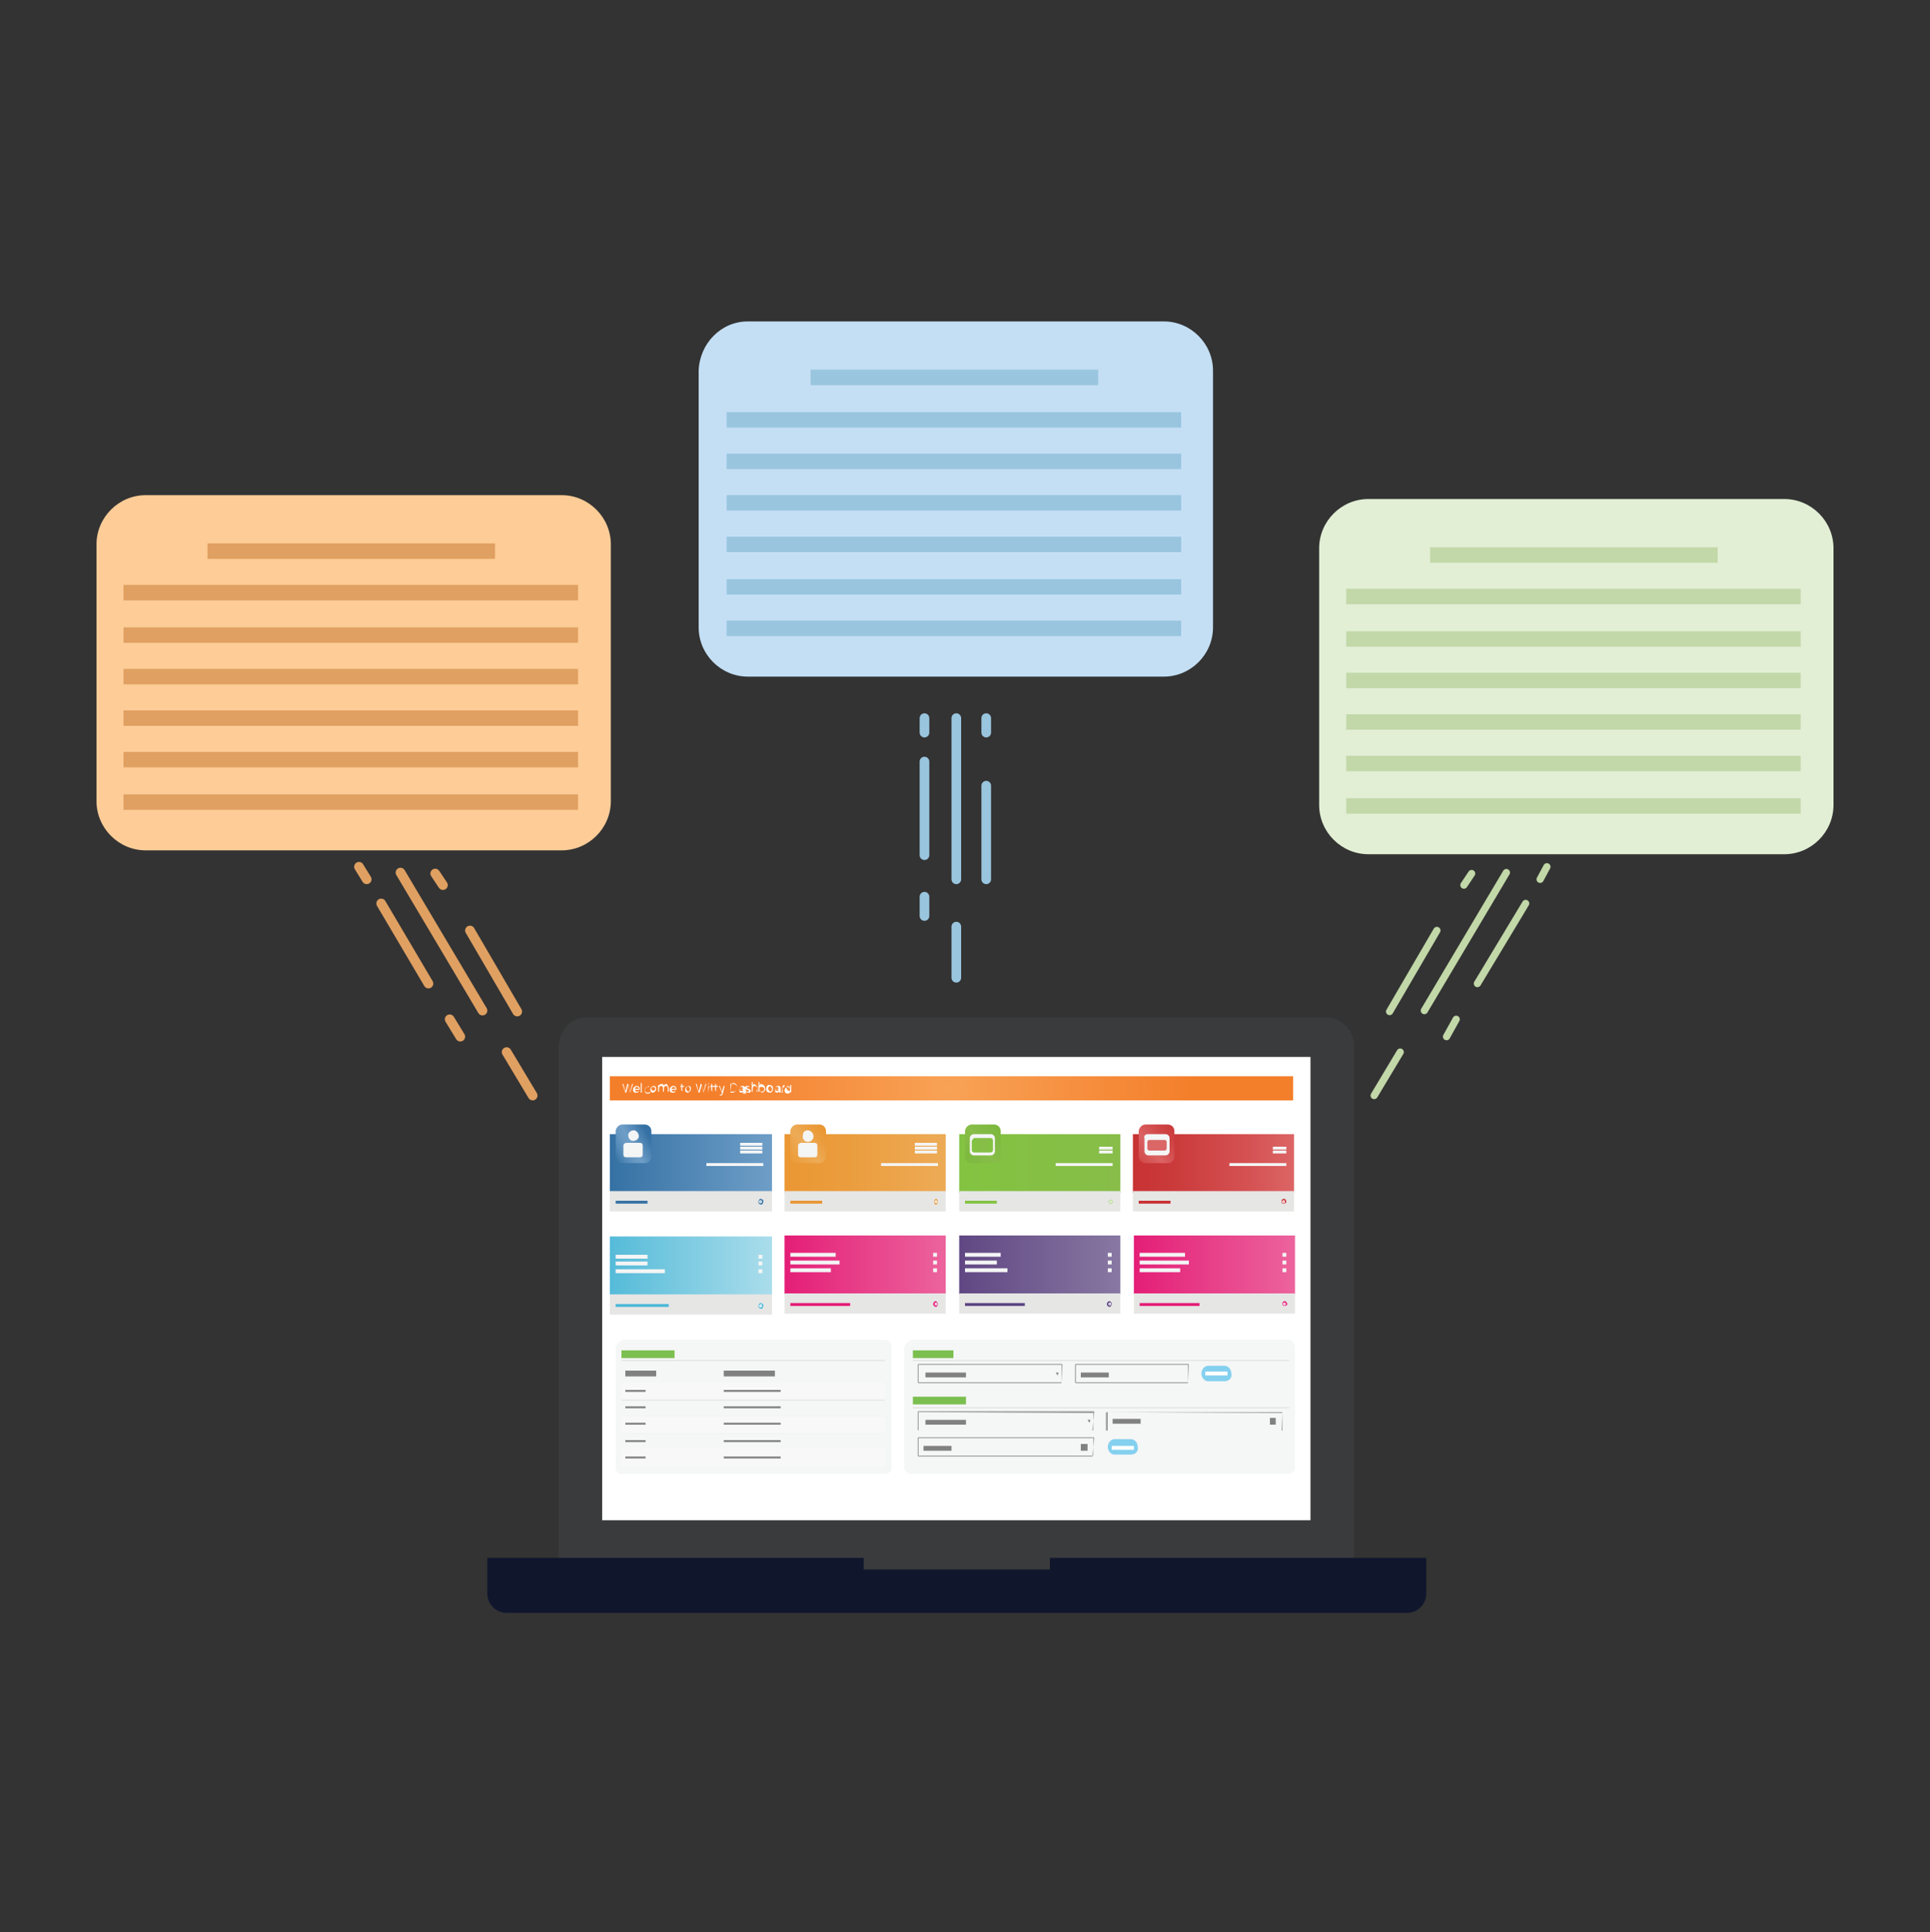 <?xml version="1.0" encoding="utf-8"?>
<!-- Generator: Adobe Illustrator 26.0.1, SVG Export Plug-In . SVG Version: 6.00 Build 0)  -->
<svg version="1.1" id="Layer_1" xmlns="http://www.w3.org/2000/svg" xmlns:xlink="http://www.w3.org/1999/xlink" x="0px" y="0px"
	 viewBox="0 0 200 200.2" style="enable-background:new 0 0 200 200.2;" xml:space="preserve">
<rect x="0" y="0" width="200" height="200.2" fill="#333333" stroke="none"/>
<style type="text/css">
	.st0{fill:none;}
	.st1{fill:#3A3B3D;}
	.st2{fill:#FFFFFF;}
	.st3{fill:#10162C;}
	.st4{fill:url(#SVGID_1_);}
	.st5{fill:url(#SVGID_00000106832432327425770330000011665003029855864993_);}
	.st6{fill:#E6E6E5;}
	.st7{fill:url(#SVGID_00000008140148886930208750000007949217964264359611_);}
	.st8{fill:#F4F5F5;}
	.st9{fill:#3672A4;}
	.st10{fill:none;stroke:#FFFFFF;stroke-width:0.1;stroke-miterlimit:10;}
	.st11{fill:url(#SVGID_00000140709446174071222600000005412967626530046355_);}
	.st12{fill:#4BB8D7;}
	.st13{fill:url(#SVGID_00000181767789195490989940000016367468150149247373_);}
	.st14{fill:#5B4380;}
	.st15{fill:url(#SVGID_00000178192852416400780280000005354820427955592637_);}
	.st16{fill:#E31B74;}
	.st17{fill:url(#SVGID_00000150064774264900469310000005287756253254770313_);}
	.st18{fill:url(#SVGID_00000150804573119867083570000004412989217493347760_);}
	.st19{fill:url(#SVGID_00000076599880441380563960000006289783655572567950_);}
	.st20{fill:#EA9633;}
	.st21{fill:url(#SVGID_00000043455280902990271820000006222375236900195254_);}
	.st22{fill:url(#SVGID_00000108275001270868550510000004836243548983266690_);}
	.st23{fill:url(#SVGID_00000008853840923631411910000002438499607904322491_);}
	.st24{fill:#83C341;}
	.st25{fill:url(#SVGID_00000167392148531212631050000002436793762976304782_);}
	.st26{fill:url(#SVGID_00000158745341032505265500000017941820463376361882_);}
	.st27{fill:#DB6666;}
	.st28{fill:#C83133;}
	.st29{opacity:0.93;}
	.st30{fill:#72BA44;}
	.st31{fill:#DCDCDC;}
	.st32{fill:#F7F8F9;}
	.st33{fill:#787878;}
	.st34{fill:#979797;}
	.st35{fill:#7BCDEE;}
	.st36{fill:#C4DFF4;}
	.st37{fill:#99C5DF;}
	.st38{fill:none;stroke:#99C5DF;stroke-linecap:round;stroke-miterlimit:10;}
	.st39{fill:#FDCC97;}
	.st40{fill:#E0A061;}
	.st41{fill:none;stroke:#E0A061;stroke-linecap:round;stroke-miterlimit:10;}
	.st42{fill:#E2EFD5;}
	.st43{fill:#C2D8A8;}
	.st44{fill:none;stroke:#C2D8A8;stroke-width:0.75;stroke-linecap:round;stroke-miterlimit:10;}
</style>
<rect y="0.2" class="st0" width="200" height="200"/>
<rect x="10" y="10.2" transform="matrix(-1.836970e-16 1 -1 -1.836970e-16 200.159 0.159)" class="st0" width="180" height="180"/>
<g id="Layer_2_00000021806441516134051150000000749988011821186998_">
	<g id="Layer_1-2_00000086694163114402666170000000134649308276661948_">
		<path class="st1" d="M60.8,105.4h76.6c1.6,0,2.9,1.3,2.9,2.9v55.8c0,1.6-1.3,2.9-2.9,2.9H60.8c-1.6,0-2.9-1.3-2.9-2.9v-55.8
			C58,106.7,59.2,105.4,60.8,105.4z"/>
		<rect x="62.4" y="109.5" class="st2" width="73.4" height="48"/>
		<path class="st3" d="M145.8,161.4h-37v1.2H89.5v-1.2h-39v3.7c0,1.1,0.9,2,2,2h93.3c1.1,0,2-0.9,2-2v-3.7H145.8z"/>
		
			<radialGradient id="SVGID_1_" cx="85.581" cy="111.07" r="25.247" gradientTransform="matrix(0.99 0 0 -1.07 13.69 231.612)" gradientUnits="userSpaceOnUse">
			<stop  offset="0" style="stop-color:#F8A256"/>
			<stop  offset="1" style="stop-color:#F47F2B"/>
		</radialGradient>
		<rect x="63.2" y="111.5" class="st4" width="70.8" height="2.5"/>
		<path class="st2" d="M65.3,113.2l-0.2-0.8l-0.2,0.8h-0.1l-0.3-0.9h0.1l0.2,0.8l0.2-0.8h0.1l0.2,0.8l0.2-0.8h0.1l-0.3,0.9H65.3z"/>
		<path class="st2" d="M66.3,112.9h-0.5c0,0.1,0.1,0.2,0.2,0.2c0.1,0,0.1,0,0.2-0.1v0.1c-0.1,0.1-0.2,0.1-0.3,0.1
			c-0.2,0-0.3-0.1-0.3-0.3c0,0,0,0,0,0c0-0.2,0.1-0.3,0.3-0.4c0,0,0,0,0,0C66.2,112.5,66.3,112.6,66.3,112.9z M66.2,112.8
			c0-0.1-0.1-0.2-0.2-0.2c0,0,0,0,0,0c-0.1,0-0.2,0.1-0.2,0.2c0,0,0,0,0,0H66.2z"/>
		<path class="st2" d="M66.4,113.2v-1h0.1v1H66.4z"/>
		<path class="st2" d="M67.3,112.6L67.3,112.6c-0.1,0-0.1,0-0.2,0c-0.1,0-0.3,0.1-0.3,0.3c0,0.1,0.1,0.3,0.3,0.3
			c0.1,0,0.2,0,0.2-0.1l0.1,0.1c-0.1,0.1-0.2,0.1-0.3,0.1c-0.2,0-0.3-0.2-0.3-0.3c0,0,0,0,0,0c0-0.2,0.1-0.3,0.3-0.4c0,0,0,0,0,0
			C67.2,112.5,67.2,112.5,67.3,112.6z"/>
		<path class="st2" d="M68,112.8c0,0.2-0.1,0.3-0.3,0.4c0,0,0,0,0,0c-0.2,0-0.3-0.1-0.3-0.3c0,0,0,0,0,0c0-0.2,0.1-0.3,0.3-0.4
			c0,0,0,0,0,0C67.9,112.5,68,112.6,68,112.8C68,112.8,68,112.8,68,112.8z M67.5,112.8c0,0.1,0.1,0.2,0.2,0.2c0.1,0,0.2-0.1,0.2-0.2
			c0,0,0,0,0,0c0-0.1-0.1-0.2-0.2-0.2S67.5,112.7,67.5,112.8C67.5,112.8,67.5,112.8,67.5,112.8z"/>
		<path class="st2" d="M69.3,112.7v0.4h-0.1v-0.4c0-0.1-0.1-0.2-0.2-0.2c-0.1,0-0.2,0.1-0.2,0.3v0.3h-0.1v-0.4
			c0-0.1-0.1-0.2-0.2-0.2c-0.1,0-0.2,0.1-0.2,0.3c0,0,0,0,0,0v0.3h-0.1v-0.7h0.1v0.1c0-0.1,0.1-0.2,0.3-0.2c0.1,0,0.2,0.1,0.2,0.2
			c0-0.1,0.1-0.2,0.3-0.2C69.2,112.5,69.3,112.6,69.3,112.7z"/>
		<path class="st2" d="M70.1,112.9h-0.5c0,0.1,0.1,0.2,0.2,0.2c0,0,0,0,0,0c0.1,0,0.1,0,0.2-0.1v0.1c-0.1,0.1-0.2,0.1-0.3,0.1
			c-0.2,0-0.3-0.1-0.3-0.3c0,0,0,0,0,0c0-0.2,0.1-0.3,0.3-0.4c0,0,0,0,0,0C70,112.5,70.1,112.6,70.1,112.9z M70,112.8
			c0-0.1-0.1-0.2-0.2-0.2c0,0,0,0,0,0c-0.1,0-0.2,0.1-0.2,0.2l0,0H70z"/>
		<path class="st2" d="M70.9,113.1c0,0-0.1,0-0.1,0c-0.1,0-0.2-0.1-0.2-0.2v-0.3h-0.1v-0.1h0.1v-0.2h0.1v0.2h0.2v0.1h-0.2v0.4
			c0,0.1,0,0.1,0.1,0.1C70.8,113.1,70.8,113.1,70.9,113.1L70.9,113.1z"/>
		<path class="st2" d="M71.6,112.8c0,0.2-0.1,0.3-0.3,0.4c0,0,0,0,0,0c-0.2,0-0.3-0.1-0.3-0.3c0,0,0,0,0,0c0-0.2,0.1-0.3,0.3-0.4
			c0,0,0,0,0,0C71.5,112.5,71.6,112.6,71.6,112.8C71.6,112.8,71.6,112.8,71.6,112.8z M71.1,112.8c0,0.1,0.1,0.2,0.2,0.3c0,0,0,0,0,0
			c0.1,0,0.2-0.1,0.2-0.3c0,0,0,0,0,0c0-0.1-0.1-0.2-0.2-0.3c0,0,0,0,0,0C71.2,112.6,71.1,112.7,71.1,112.8
			C71.1,112.8,71.1,112.8,71.1,112.8z"/>
		<path class="st2" d="M72.9,113.2l-0.2-0.8l-0.2,0.8h-0.1l-0.3-0.9h0.1l0.2,0.8l0.2-0.8h0.1l0.2,0.8l0.2-0.8h0.1L72.9,113.2
			L72.9,113.2z"/>
		<path class="st2" d="M73.5,112.3C73.5,112.3,73.5,112.4,73.5,112.3c-0.1,0.1-0.1,0-0.1,0C73.3,112.2,73.4,112.2,73.5,112.3
			C73.5,112.2,73.5,112.2,73.5,112.3z M73.4,113.2v-0.7h0.1L73.4,113.2L73.4,113.2z"/>
		<path class="st2" d="M74,113.1c0,0-0.1,0-0.1,0c-0.1,0-0.2-0.1-0.2-0.2v-0.3h-0.1v-0.1h0.1v-0.2h0.1v0.2H74v0.1h-0.2v0.4
			c0,0.1,0,0.1,0.1,0.1C73.9,113.1,74,113.1,74,113.1L74,113.1z"/>
		<path class="st2" d="M74.5,113.1c-0.1,0-0.1,0-0.2,0c-0.1,0-0.2-0.1-0.2-0.2v-0.3h-0.1v-0.1h0.1v-0.2h0.1v0.2h0.2v0.1h-0.2v0.4
			c0,0.1,0,0.1,0.1,0.1L74.5,113.1L74.5,113.1z"/>
		<path class="st2" d="M74.9,113.3c0,0.1-0.1,0.2-0.2,0.2c0,0-0.1,0-0.1,0v-0.1c0,0,0.1,0,0.1,0c0,0,0.1,0,0.1-0.1v-0.1l-0.3-0.7
			h0.1l0.2,0.6l0.2-0.6h0.1L74.9,113.3z"/>
		<path class="st2" d="M76,112.2c0.2,0,0.4,0.2,0.4,0.5c0,0,0,0,0,0c0,0.2-0.2,0.4-0.4,0.5c0,0,0,0,0,0h-0.3v-0.9L76,112.2z
			 M75.7,113.1H76c0.2,0,0.4-0.2,0.4-0.4c0-0.2-0.2-0.4-0.4-0.4h-0.2L75.7,113.1z"/>
		<path class="st2" d="M77,113.1c-0.1,0.1-0.1,0.1-0.2,0.1c-0.1,0-0.2-0.1-0.2-0.2c0,0,0,0,0,0c0-0.1,0.1-0.2,0.2-0.2H77l0,0
			c0-0.1-0.1-0.2-0.1-0.2c0,0,0,0,0,0c-0.1,0-0.2,0-0.2,0.1v-0.1c0.1-0.1,0.2-0.1,0.3-0.1c0.1,0,0.2,0.1,0.3,0.2c0,0,0,0,0,0.1v0.5
			H77L77,113.1z M77,112.9L77,112.9l-0.2-0.1c-0.1,0-0.2,0-0.2,0.1c0,0.1,0,0.1,0.2,0.1C76.9,113.1,77,113,77,112.9z"/>
		<path class="st2" d="M77.7,112.6L77.7,112.6c0,0-0.1,0-0.2,0c-0.1,0-0.1,0-0.1,0.1s0.4,0.1,0.4,0.3s-0.1,0.2-0.2,0.2
			c-0.1,0-0.2,0-0.3-0.1v-0.1c0.1,0.1,0.1,0.1,0.2,0.1c0.1,0,0.1,0,0.1-0.1s-0.4-0.1-0.4-0.3c0-0.1,0.1-0.2,0.2-0.2c0,0,0,0,0,0
			C77.5,112.5,77.6,112.5,77.7,112.6z"/>
		<path class="st2" d="M78.5,112.7v0.4h-0.1L78.5,112.7c-0.1-0.1-0.2-0.2-0.3-0.2s-0.2,0.1-0.2,0.3v0.3h-0.1v-1H78v0.4
			c0-0.1,0.1-0.2,0.2-0.2C78.4,112.5,78.5,112.6,78.5,112.7z"/>
		<path class="st2" d="M79.3,112.8c0,0.2-0.1,0.3-0.3,0.4c0,0,0,0,0,0c-0.1,0-0.2-0.1-0.3-0.2v0.1h-0.1v-1h0.1v0.4
			c0-0.1,0.1-0.2,0.2-0.2C79.2,112.4,79.3,112.6,79.3,112.8C79.3,112.8,79.3,112.8,79.3,112.8z M79.2,112.8c0-0.1-0.1-0.2-0.3-0.2
			s-0.2,0.1-0.2,0.3c0,0.1,0.1,0.2,0.2,0.2C79.1,113.1,79.2,113,79.2,112.8C79.2,112.8,79.2,112.8,79.2,112.8z"/>
		<path class="st2" d="M80.1,112.8c0,0.2-0.1,0.4-0.3,0.4s-0.4-0.1-0.4-0.3c0,0,0-0.1,0-0.1c0-0.2,0.1-0.4,0.3-0.4s0.4,0.1,0.4,0.3
			C80.1,112.8,80.1,112.8,80.1,112.8z M79.6,112.8c0,0.1,0.1,0.2,0.2,0.3c0,0,0,0,0,0c0.1,0,0.2-0.1,0.2-0.3c0,0,0,0,0,0
			c0-0.1-0.1-0.2-0.2-0.3c0,0,0,0,0,0C79.7,112.6,79.6,112.6,79.6,112.8C79.5,112.8,79.5,112.8,79.6,112.8L79.6,112.8z"/>
		<path class="st2" d="M80.7,113.1c-0.1,0.1-0.1,0.1-0.2,0.1c-0.1,0-0.2-0.1-0.2-0.2c0,0,0,0,0,0c0-0.1,0.1-0.2,0.2-0.2h0.2l0,0
			c0-0.1-0.1-0.2-0.1-0.2c0,0,0,0,0,0c-0.1,0-0.2,0-0.2,0.1v-0.1c0.1-0.1,0.2-0.1,0.3-0.1c0.1,0,0.2,0.1,0.2,0.2c0,0,0,0,0,0v0.5
			h-0.1L80.7,113.1z M80.7,112.9L80.7,112.9l-0.2-0.1c-0.1,0-0.2,0-0.2,0.1c0,0.1,0.1,0.1,0.2,0.1C80.6,113.1,80.6,113,80.7,112.9z"
			/>
		<path class="st2" d="M81.1,112.6c0-0.1,0.1-0.2,0.2-0.2v0.2c-0.1,0-0.2,0.1-0.2,0.2c0,0,0,0,0,0v0.4H81L81.1,112.6L81.1,112.6
			L81.1,112.6z"/>
		<path class="st2" d="M82,113.2L82,113.2l-0.1-0.1c0,0.1-0.1,0.2-0.3,0.2c-0.2,0-0.3-0.2-0.3-0.3c0,0,0,0,0,0
			c0-0.2,0.1-0.3,0.3-0.4c0,0,0,0,0,0c0.1,0,0.2,0.1,0.3,0.2v-0.4H82V113.2z M81.9,112.8c0-0.1-0.1-0.2-0.2-0.3c0,0,0,0,0,0
			c-0.1,0-0.2,0.1-0.2,0.2c0,0,0,0,0,0c0,0.1,0.1,0.2,0.2,0.3c0,0,0,0,0,0C81.8,113.1,81.9,113,81.9,112.8
			C81.9,112.8,81.9,112.8,81.9,112.8z"/>
		
			<linearGradient id="SVGID_00000167395443565606377350000013749398575741780121_" gradientUnits="userSpaceOnUse" x1="63.177" y1="11.363" x2="79.937" y2="11.363" gradientTransform="matrix(1 0 0 -1 0 131.89)">
			<stop  offset="0" style="stop-color:#3571A4"/>
			<stop  offset="1" style="stop-color:#6E9EC7"/>
		</linearGradient>
		
			<rect x="63.2" y="117.5" style="fill:url(#SVGID_00000167395443565606377350000013749398575741780121_);" width="16.8" height="6.1"/>
		<rect x="63.2" y="123.4" class="st6" width="16.8" height="2.1"/>
		
			<linearGradient id="SVGID_00000150064326930724877590000001782770301322154164_" gradientUnits="userSpaceOnUse" x1="67.192" y1="14.253" x2="63.584" y2="12.179" gradientTransform="matrix(1 0 0 -1 0 131.89)">
			<stop  offset="0" style="stop-color:#3571A4"/>
			<stop  offset="0.23" style="stop-color:#5389B7"/>
			<stop  offset="0.46" style="stop-color:#6E9EC7"/>
			<stop  offset="0.6" style="stop-color:#6899C3"/>
			<stop  offset="0.78" style="stop-color:#568CB9"/>
			<stop  offset="0.99" style="stop-color:#3A76A8"/>
			<stop  offset="1" style="stop-color:#3975A7"/>
		</linearGradient>
		<path style="fill:url(#SVGID_00000150064326930724877590000001782770301322154164_);" d="M64.5,116.5h2.3c0.4,0,0.7,0.3,0.7,0.7
			v2.6c0,0.4-0.3,0.7-0.7,0.7h-2.3c-0.4,0-0.7-0.3-0.7-0.7v-2.6C63.8,116.9,64.1,116.5,64.5,116.5z"/>
		<path class="st8" d="M66.2,117.7c0,0.3-0.3,0.5-0.6,0.5c-0.3,0-0.5-0.3-0.5-0.6c0-0.3,0.3-0.5,0.6-0.5
			C65.9,117.1,66.2,117.4,66.2,117.7C66.2,117.7,66.2,117.7,66.2,117.7z"/>
		<path class="st8" d="M64.9,118.4h1.4c0.2,0,0.3,0.1,0.3,0.3v0.9c0,0.2-0.1,0.3-0.3,0.3h-1.4c-0.2,0-0.3-0.1-0.3-0.3v-0.9
			C64.6,118.5,64.8,118.4,64.9,118.4z"/>
		<rect x="76.7" y="118.4" class="st8" width="2.3" height="0.3"/>
		<rect x="76.7" y="118.8" class="st8" width="2.3" height="0.3"/>
		<rect x="76.7" y="119.2" class="st8" width="2.3" height="0.3"/>
		<rect x="73.2" y="120.5" class="st8" width="5.9" height="0.3"/>
		<rect x="63.8" y="124.4" class="st9" width="3.3" height="0.3"/>
		<path class="st9" d="M79.1,124.5c0,0.1-0.1,0.3-0.2,0.3c-0.1,0-0.3-0.1-0.3-0.2c0,0,0-0.1,0-0.1c0-0.1,0.1-0.3,0.2-0.3
			c0.1,0,0.3,0.1,0.3,0.2C79.1,124.4,79.1,124.5,79.1,124.5z"/>
		<path class="st10" d="M78.9,124.5c0,0.1,0,0.1-0.1,0.1c0,0,0,0,0,0c-0.1,0-0.1-0.1-0.1-0.1c0,0,0,0,0,0c0-0.1,0.1-0.1,0.1-0.1
			C78.9,124.4,78.9,124.4,78.9,124.5C78.9,124.5,78.9,124.5,78.9,124.5z"/>
		
			<linearGradient id="SVGID_00000055689393226498963730000005078433497250234813_" gradientUnits="userSpaceOnUse" x1="63.177" y1="0.742" x2="79.937" y2="0.742" gradientTransform="matrix(1 0 0 -1 0 131.89)">
			<stop  offset="0" style="stop-color:#55BBD9"/>
			<stop  offset="1" style="stop-color:#AADDEB"/>
		</linearGradient>
		
			<rect x="63.2" y="128.1" style="fill:url(#SVGID_00000055689393226498963730000005078433497250234813_);" width="16.8" height="6.1"/>
		<rect x="63.2" y="134.1" class="st6" width="16.8" height="2.1"/>
		<rect x="63.8" y="131.5" class="st8" width="5.1" height="0.4"/>
		<rect x="63.8" y="130.7" class="st8" width="3.3" height="0.4"/>
		<rect x="63.8" y="130" class="st8" width="3.3" height="0.4"/>
		<rect x="78.6" y="131.5" class="st8" width="0.4" height="0.4"/>
		<rect x="78.6" y="130.7" class="st8" width="0.4" height="0.4"/>
		<rect x="78.6" y="130" class="st8" width="0.4" height="0.4"/>
		<rect x="63.8" y="135.1" class="st12" width="5.5" height="0.3"/>
		<path class="st12" d="M79.1,135.3c0,0.1-0.1,0.3-0.2,0.3c-0.1,0-0.3-0.1-0.3-0.2c0,0,0-0.1,0-0.1c0-0.1,0.1-0.3,0.2-0.3
			c0.1,0,0.3,0.1,0.3,0.2C79.1,135.2,79.1,135.2,79.1,135.3z"/>
		<path class="st10" d="M78.9,135.3c0,0.1,0,0.1-0.1,0.1c0,0,0,0,0,0c-0.1,0-0.1-0.1-0.1-0.1s0.1-0.1,0.1-0.1
			C78.9,135.1,78.9,135.2,78.9,135.3C78.9,135.3,78.9,135.3,78.9,135.3z"/>
		
			<linearGradient id="SVGID_00000083053109464665836970000005865026011216557720_" gradientUnits="userSpaceOnUse" x1="99.36" y1="0.874" x2="116.109" y2="0.874" gradientTransform="matrix(1 0 0 -1 0 131.89)">
			<stop  offset="0" style="stop-color:#604783"/>
			<stop  offset="1" style="stop-color:#8878A2"/>
		</linearGradient>
		
			<rect x="99.4" y="128" style="fill:url(#SVGID_00000083053109464665836970000005865026011216557720_);" width="16.7" height="6.1"/>
		<rect x="99.4" y="134" class="st6" width="16.7" height="2.1"/>
		<rect x="100" y="131.4" class="st8" width="4.4" height="0.4"/>
		<rect x="100" y="130.6" class="st8" width="3.3" height="0.4"/>
		<rect x="100" y="129.8" class="st8" width="3.7" height="0.4"/>
		<rect x="114.8" y="131.4" class="st8" width="0.4" height="0.4"/>
		<rect x="114.8" y="130.6" class="st8" width="0.4" height="0.4"/>
		<rect x="114.8" y="129.8" class="st8" width="0.4" height="0.4"/>
		<rect x="100" y="135" class="st14" width="6.2" height="0.3"/>
		<path class="st14" d="M115.2,135.1c0,0.1-0.1,0.3-0.2,0.3c0,0,0,0,0,0c-0.1,0-0.3-0.1-0.3-0.3c0-0.1,0.1-0.3,0.3-0.3
			C115.1,134.9,115.3,135,115.2,135.1C115.2,135.1,115.2,135.1,115.2,135.1z"/>
		<path class="st10" d="M115.1,135.1c0,0.1-0.1,0.1-0.1,0.1c-0.1,0-0.1-0.1-0.1-0.1c0-0.1,0.1-0.1,0.1-0.1
			C115.1,135,115.1,135,115.1,135.1C115.1,135.1,115.1,135.1,115.1,135.1z"/>
		
			<linearGradient id="SVGID_00000084487738882583060130000007188044759270744461_" gradientUnits="userSpaceOnUse" x1="117.461" y1="0.874" x2="134.211" y2="0.874" gradientTransform="matrix(1 0 0 -1 0 131.89)">
			<stop  offset="0" style="stop-color:#E41E77"/>
			<stop  offset="1" style="stop-color:#EC649D"/>
		</linearGradient>
		
			<rect x="117.5" y="128" style="fill:url(#SVGID_00000084487738882583060130000007188044759270744461_);" width="16.7" height="6.1"/>
		<rect x="117.5" y="134" class="st6" width="16.7" height="2.1"/>
		<rect x="118.1" y="131.4" class="st8" width="4.2" height="0.4"/>
		<rect x="118.1" y="130.6" class="st8" width="5.1" height="0.4"/>
		<rect x="118.1" y="129.8" class="st8" width="4.7" height="0.4"/>
		<rect x="132.9" y="131.4" class="st8" width="0.4" height="0.4"/>
		<rect x="132.9" y="130.6" class="st8" width="0.4" height="0.4"/>
		<rect x="132.9" y="129.8" class="st8" width="0.4" height="0.4"/>
		<rect x="118.1" y="135" class="st16" width="6.2" height="0.3"/>
		<path class="st16" d="M133.4,135.1c0,0.1-0.1,0.2-0.3,0.2s-0.2-0.1-0.2-0.3c0-0.1,0.1-0.2,0.3-0.2
			C133.3,134.9,133.4,135,133.4,135.1C133.4,135.1,133.4,135.1,133.4,135.1z"/>
		<path class="st10" d="M133.2,135.1c0,0.1-0.1,0.1-0.1,0.1c-0.1,0-0.1-0.1-0.1-0.1c0-0.1,0.1-0.1,0.1-0.1
			C133.2,135,133.2,135.1,133.2,135.1z"/>
		
			<linearGradient id="SVGID_00000005265589729810060640000004373482889279970740_" gradientUnits="userSpaceOnUse" x1="81.288" y1="0.874" x2="98.038" y2="0.874" gradientTransform="matrix(1 0 0 -1 0 131.89)">
			<stop  offset="0" style="stop-color:#E41E77"/>
			<stop  offset="1" style="stop-color:#EC649D"/>
		</linearGradient>
		
			<rect x="81.3" y="128" style="fill:url(#SVGID_00000005265589729810060640000004373482889279970740_);" width="16.7" height="6.1"/>
		<rect x="81.3" y="134" class="st6" width="16.7" height="2.1"/>
		<rect x="81.9" y="131.4" class="st8" width="4.2" height="0.4"/>
		<rect x="81.9" y="130.6" class="st8" width="5.1" height="0.4"/>
		<rect x="81.9" y="129.8" class="st8" width="4.7" height="0.4"/>
		<rect x="96.7" y="131.4" class="st8" width="0.4" height="0.4"/>
		<rect x="96.7" y="130.6" class="st8" width="0.4" height="0.4"/>
		<rect x="96.7" y="129.8" class="st8" width="0.4" height="0.4"/>
		<rect x="81.9" y="135" class="st16" width="6.2" height="0.3"/>
		<path class="st16" d="M97.2,135.1c0,0.1-0.1,0.3-0.2,0.3c0,0,0,0,0,0c-0.1,0-0.3-0.1-0.3-0.3c0-0.1,0.1-0.3,0.3-0.3
			C97.1,134.9,97.2,135,97.2,135.1C97.2,135.1,97.2,135.1,97.2,135.1z"/>
		<path class="st10" d="M97.1,135.1c0,0.1,0,0.1-0.1,0.1c0,0,0,0,0,0c-0.1,0-0.1-0.1-0.1-0.1c0-0.1,0.1-0.1,0.1-0.1
			C97,135,97.1,135,97.1,135.1C97.1,135.1,97.1,135.1,97.1,135.1z"/>
		
			<linearGradient id="SVGID_00000165932906128289871060000011765917514160546722_" gradientUnits="userSpaceOnUse" x1="81.288" y1="11.363" x2="98.038" y2="11.363" gradientTransform="matrix(1 0 0 -1 0 131.89)">
			<stop  offset="0" style="stop-color:#EA9733"/>
			<stop  offset="0.35" style="stop-color:#EB9C3C"/>
			<stop  offset="0.92" style="stop-color:#EDA953"/>
			<stop  offset="1" style="stop-color:#EDAB57"/>
		</linearGradient>
		
			<rect x="81.3" y="117.5" style="fill:url(#SVGID_00000165932906128289871060000011765917514160546722_);" width="16.7" height="6.1"/>
		<rect x="81.3" y="123.4" class="st6" width="16.7" height="2.1"/>
		
			<linearGradient id="SVGID_00000048471045945981973460000006313945461441310363_" gradientUnits="userSpaceOnUse" x1="85.488" y1="14.72" x2="81.768" y2="11.823" gradientTransform="matrix(1 0 0 -1 0 131.89)">
			<stop  offset="0" style="stop-color:#EA9733"/>
			<stop  offset="0.18" style="stop-color:#EB9C3C"/>
			<stop  offset="0.48" style="stop-color:#EDA953"/>
			<stop  offset="0.52" style="stop-color:#EDAB57"/>
			<stop  offset="1" style="stop-color:#EC9B38"/>
		</linearGradient>
		<path style="fill:url(#SVGID_00000048471045945981973460000006313945461441310363_);" d="M82.6,116.5h2.3c0.4,0,0.7,0.3,0.7,0.7
			v2.6c0,0.4-0.3,0.7-0.7,0.7h-2.3c-0.4,0-0.7-0.3-0.7-0.7v-2.6C81.9,116.9,82.2,116.5,82.6,116.5z"/>
		<path class="st8" d="M84.3,117.7c0,0.3-0.2,0.6-0.6,0.6c-0.3,0-0.6-0.3-0.5-0.7c0-0.3,0.2-0.5,0.5-0.5
			C84,117.1,84.3,117.4,84.3,117.7C84.3,117.7,84.3,117.7,84.3,117.7z"/>
		<path class="st8" d="M83,118.4h1.4c0.2,0,0.3,0.1,0.3,0.3v0.9c0,0.2-0.1,0.3-0.3,0.3H83c-0.2,0-0.3-0.1-0.3-0.3v-0.9
			C82.7,118.5,82.9,118.4,83,118.4z"/>
		<rect x="94.8" y="118.4" class="st8" width="2.3" height="0.3"/>
		<rect x="94.8" y="118.8" class="st8" width="2.3" height="0.3"/>
		<rect x="94.8" y="119.2" class="st8" width="2.3" height="0.3"/>
		<rect x="91.3" y="120.5" class="st8" width="5.9" height="0.3"/>
		<rect x="81.9" y="124.4" class="st20" width="3.3" height="0.3"/>
		<path class="st20" d="M97.2,124.5c0,0.1-0.1,0.3-0.2,0.3c0,0,0,0,0,0c-0.1,0-0.2-0.1-0.2-0.3c0-0.1,0.1-0.3,0.2-0.3c0,0,0,0,0,0
			C97.1,124.2,97.2,124.4,97.2,124.5C97.2,124.5,97.2,124.5,97.2,124.5z"/>
		<path class="st10" d="M97.1,124.5c0,0.1,0,0.1-0.1,0.1c0,0,0,0,0,0c-0.1,0-0.1-0.1-0.1-0.1c0,0,0,0,0,0c0-0.1,0.1-0.1,0.1-0.1
			C97,124.4,97.1,124.4,97.1,124.5C97.1,124.5,97.1,124.5,97.1,124.5z"/>
		
			<linearGradient id="SVGID_00000168080536926749513620000010055788572455658157_" gradientUnits="userSpaceOnUse" x1="99.4" y1="11.363" x2="116.15" y2="11.363" gradientTransform="matrix(1 0 0 -1 0 131.89)">
			<stop  offset="0" style="stop-color:#83C341"/>
			<stop  offset="1" style="stop-color:#87BD48"/>
		</linearGradient>
		
			<rect x="99.4" y="117.5" style="fill:url(#SVGID_00000168080536926749513620000010055788572455658157_);" width="16.7" height="6.1"/>
		<rect x="99.4" y="123.4" class="st6" width="16.7" height="2.1"/>
		
			<linearGradient id="SVGID_00000142896848166381910910000002663338778485107598_" gradientUnits="userSpaceOnUse" x1="104.13" y1="15.033" x2="99.607" y2="11.709" gradientTransform="matrix(1 0 0 -1 0 131.89)">
			<stop  offset="0" style="stop-color:#7BB73C"/>
			<stop  offset="0.41" style="stop-color:#84BB45"/>
			<stop  offset="0.52" style="stop-color:#87BD48"/>
			<stop  offset="1" style="stop-color:#7CB83D"/>
		</linearGradient>
		<path style="fill:url(#SVGID_00000142896848166381910910000002663338778485107598_);" d="M100.7,116.5h2.3c0.4,0,0.7,0.3,0.7,0.7
			v2.6c0,0.4-0.3,0.7-0.7,0.7h-2.3c-0.4,0-0.7-0.3-0.7-0.7v-2.6C100,116.9,100.3,116.5,100.7,116.5z"/>
		<path class="st8" d="M100.9,117.5h1.8c0.2,0,0.4,0.2,0.4,0.4v1.4c0,0.2-0.2,0.4-0.4,0.4h-1.8c-0.2,0-0.4-0.2-0.4-0.4v-1.4
			C100.5,117.7,100.7,117.5,100.9,117.5z"/>
		
			<linearGradient id="SVGID_00000000932235478894670660000000855498490308104605_" gradientUnits="userSpaceOnUse" x1="100.752" y1="13.289" x2="102.968" y2="13.289" gradientTransform="matrix(1 0 0 -1 0 131.89)">
			<stop  offset="0" style="stop-color:#83C341"/>
			<stop  offset="0.52" style="stop-color:#87BD48"/>
			<stop  offset="1" style="stop-color:#83C341"/>
		</linearGradient>
		<path style="fill:url(#SVGID_00000000932235478894670660000000855498490308104605_);" d="M101,117.9h1.6c0.2,0,0.3,0.1,0.3,0.3
			v0.9c0,0.2-0.1,0.3-0.3,0.3H101c-0.2,0-0.3-0.1-0.3-0.3v-0.9C100.8,118,100.9,117.9,101,117.9z"/>
		<rect x="113.9" y="118.8" class="st8" width="1.4" height="0.3"/>
		<rect x="113.9" y="119.2" class="st8" width="1.4" height="0.3"/>
		<rect x="109.4" y="120.5" class="st8" width="5.9" height="0.3"/>
		<rect x="100" y="124.4" class="st24" width="3.3" height="0.3"/>
		<path class="st24" d="M115.3,124.5c0,0.1-0.1,0.2-0.2,0.2s-0.2-0.1-0.2-0.2l0,0c0-0.1,0.1-0.2,0.2-0.2
			C115.2,124.3,115.3,124.4,115.3,124.5z"/>
		<path class="st10" d="M115.2,124.5c0,0.1-0.1,0.1-0.1,0.1c-0.1,0-0.1-0.1-0.1-0.1c0,0,0,0,0,0c0-0.1,0.1-0.1,0.1-0.1
			C115.1,124.4,115.2,124.4,115.2,124.5C115.2,124.5,115.2,124.5,115.2,124.5z"/>
		
			<linearGradient id="SVGID_00000090978223767921359090000002272790776000830870_" gradientUnits="userSpaceOnUse" x1="117.38" y1="11.363" x2="134.13" y2="11.363" gradientTransform="matrix(1 0 0 -1 0 131.89)">
			<stop  offset="0" style="stop-color:#C83234"/>
			<stop  offset="0.27" style="stop-color:#CB3B3C"/>
			<stop  offset="0.72" style="stop-color:#D55253"/>
			<stop  offset="1" style="stop-color:#DC6565"/>
		</linearGradient>
		
			<rect x="117.4" y="117.5" style="fill:url(#SVGID_00000090978223767921359090000002272790776000830870_);" width="16.7" height="6.1"/>
		<rect x="117.4" y="123.4" class="st6" width="16.7" height="2.1"/>
		
			<linearGradient id="SVGID_00000174602370690918644210000010690009597946675889_" gradientUnits="userSpaceOnUse" x1="121.793" y1="14.872" x2="116.996" y2="11.152" gradientTransform="matrix(1 0 0 -1 0 131.89)">
			<stop  offset="0" style="stop-color:#CB3A3B"/>
			<stop  offset="0.17" style="stop-color:#CE4344"/>
			<stop  offset="0.44" style="stop-color:#D85A5B"/>
			<stop  offset="0.52" style="stop-color:#DB6364"/>
			<stop  offset="1" style="stop-color:#CA3839"/>
		</linearGradient>
		<path style="fill:url(#SVGID_00000174602370690918644210000010690009597946675889_);" d="M118.7,116.5h2.3c0.4,0,0.7,0.3,0.7,0.7
			v2.6c0,0.4-0.3,0.7-0.7,0.7h-2.3c-0.4,0-0.7-0.3-0.7-0.7v-2.6C118,116.9,118.3,116.5,118.7,116.5z"/>
		<path class="st8" d="M118.9,117.5h1.9c0.2,0,0.4,0.2,0.4,0.4l0,0v1.4c0,0.2-0.2,0.4-0.4,0.4h-1.8c-0.2,0-0.4-0.2-0.4-0.4v-1.4
			C118.5,117.7,118.7,117.5,118.9,117.5L118.9,117.5z"/>
		<path class="st27" d="M119.1,118.1h1.6c0.1,0,0.2,0.1,0.2,0.2v0.7c0,0.1-0.1,0.2-0.2,0.2h-1.6c-0.1,0-0.2-0.1-0.2-0.2v-0.7
			C118.9,118.2,119,118.1,119.1,118.1z"/>
		<rect x="131.9" y="118.8" class="st8" width="1.4" height="0.3"/>
		<rect x="131.9" y="119.2" class="st8" width="1.4" height="0.3"/>
		<rect x="127.4" y="120.5" class="st8" width="5.9" height="0.3"/>
		<rect x="118" y="124.4" class="st28" width="3.3" height="0.3"/>
		<path class="st28" d="M133.3,124.5c0,0.1-0.1,0.2-0.3,0.2s-0.2-0.1-0.2-0.3c0-0.1,0.1-0.2,0.3-0.2
			C133.2,124.2,133.3,124.4,133.3,124.5C133.3,124.5,133.3,124.5,133.3,124.5z"/>
		<path class="st10" d="M133.1,124.5c0,0.1,0,0.1-0.1,0.1c0,0,0,0,0,0c-0.1,0-0.1-0.1-0.1-0.1c0-0.1,0.1-0.1,0.1-0.1
			C133.1,124.4,133.1,124.4,133.1,124.5C133.1,124.5,133.1,124.5,133.1,124.5z"/>
		<g class="st29">
			<path class="st8" d="M91.7,152.7H64.5c-0.4,0-0.7-0.3-0.7-0.7c0,0,0,0,0,0v-12.3c0-0.4,0.3-0.7,0.7-0.7c0,0,0,0,0,0h27.2
				c0.4,0,0.7,0.3,0.7,0.7c0,0,0,0,0,0V152C92.4,152.4,92.1,152.7,91.7,152.7C91.7,152.7,91.7,152.7,91.7,152.7z"/>
			<path class="st8" d="M91.7,152.7H64.5c-0.4,0-0.7-0.3-0.7-0.8v-12.3c0-0.4,0.3-0.7,0.7-0.8h27.2c0.4,0,0.7,0.3,0.7,0.8V152
				C92.5,152.4,92.1,152.7,91.7,152.7z M64.5,138.9c-0.4,0-0.7,0.3-0.7,0.7c0,0,0,0,0,0V152c0,0.4,0.3,0.7,0.7,0.7c0,0,0,0,0,0h27.2
				c0.4,0,0.7-0.3,0.7-0.7c0,0,0,0,0,0v-12.3c0-0.4-0.3-0.7-0.7-0.7c0,0,0,0,0,0H64.5z"/>
			<path class="st8" d="M133.4,152.7H94.4c-0.4,0-0.7-0.3-0.7-0.7c0,0,0,0,0,0v-12.3c0-0.4,0.3-0.7,0.7-0.7c0,0,0,0,0,0h39.1
				c0.4,0,0.7,0.3,0.7,0.7c0,0,0,0,0,0V152C134.2,152.4,133.8,152.7,133.4,152.7C133.4,152.7,133.4,152.7,133.4,152.7z"/>
			<path class="st8" d="M133.4,152.7H94.4c-0.4,0-0.7-0.3-0.7-0.8c0,0,0,0,0,0v-12.3c0-0.4,0.3-0.7,0.7-0.8c0,0,0,0,0,0h39.1
				c0.4,0,0.7,0.3,0.7,0.8V152C134.2,152.4,133.9,152.7,133.4,152.7z M94.4,138.9c-0.4,0-0.7,0.3-0.7,0.7c0,0,0,0,0,0V152
				c0,0.4,0.3,0.7,0.7,0.7c0,0,0,0,0,0h39.1c0.4,0,0.7-0.3,0.7-0.7c0,0,0,0,0,0v-12.3c0-0.4-0.3-0.7-0.7-0.7c0,0,0,0,0,0H94.4z"/>
			<rect x="64.4" y="139.9" class="st30" width="5.5" height="0.8"/>
			<rect x="94.6" y="139.9" class="st30" width="4.2" height="0.8"/>
			<rect x="94.6" y="144.7" class="st30" width="5.5" height="0.8"/>
			<rect x="64.4" y="140.9" class="st31" width="27.3" height="0.1"/>
			<rect x="94.6" y="140.9" class="st31" width="39" height="0.1"/>
			<rect x="94.6" y="145.8" class="st31" width="39" height="0.1"/>
			<rect x="64.4" y="143.2" class="st31" width="27.3" height="0.1"/>
			<rect x="64.4" y="145" class="st31" width="27.3" height="0.1"/>
			<rect x="64.4" y="146.7" class="st31" width="27.3" height="0.1"/>
			<rect x="64.4" y="148.4" class="st31" width="27.3" height="0.1"/>
			<rect x="64.4" y="150.2" class="st31" width="27.3" height="0.1"/>
			<rect x="64.4" y="143.2" class="st32" width="27.3" height="1.8"/>
			<rect x="64.4" y="146.7" class="st32" width="27.3" height="1.8"/>
			<rect x="64.4" y="150.1" class="st32" width="27.3" height="1.8"/>
			<rect x="64.8" y="142" class="st33" width="3.2" height="0.6"/>
			<rect x="75" y="142" class="st33" width="5.3" height="0.6"/>
			<rect x="64.8" y="144" class="st33" width="2.1" height="0.2"/>
			<rect x="64.8" y="145.7" class="st33" width="2.1" height="0.2"/>
			<rect x="64.8" y="147.4" class="st33" width="2.1" height="0.2"/>
			<rect x="64.8" y="149.2" class="st33" width="2.1" height="0.2"/>
			<rect x="64.8" y="150.9" class="st33" width="2.1" height="0.2"/>
			<rect x="75" y="144" class="st33" width="5.9" height="0.2"/>
			<rect x="75" y="145.7" class="st33" width="5.9" height="0.2"/>
			<rect x="75" y="147.4" class="st33" width="5.9" height="0.2"/>
			<rect x="75" y="149.2" class="st33" width="5.9" height="0.2"/>
			<rect x="75" y="150.9" class="st33" width="5.9" height="0.2"/>
			<path class="st34" d="M110,143.3H95.2c0,0-0.1,0-0.1-0.1v-1.8c0,0,0-0.1,0.1-0.1H110c0,0,0.1,0,0.1,0.1L110,143.3
				C110,143.3,110,143.3,110,143.3z M95.2,141.4L95.2,141.4v1.8l0,0H110l0,0v-1.8l0,0H95.2z"/>
			<path class="st34" d="M113.2,148.2H95.2c0,0-0.1,0-0.1-0.1v-1.8c0,0,0-0.1,0.1-0.1h18.1c0,0,0.1,0,0.1,0.1L113.2,148.2
				C113.3,148.2,113.3,148.2,113.2,148.2z M95.2,146.3L95.2,146.3v1.9l0,0h18.1l0,0v-1.8l0,0L95.2,146.3z"/>
			<path class="st34" d="M113.2,150.9H95.2c0,0-0.1,0-0.1-0.1V149c0,0,0-0.1,0.1-0.1h18.1c0,0,0.1,0,0.1,0.1L113.2,150.9
				C113.3,150.8,113.3,150.9,113.2,150.9z M95.2,149L95.2,149v1.8l0,0h18.1l0,0V149l0,0H95.2z"/>
			<path class="st34" d="M132.8,148.2h-18.1c0,0-0.1,0-0.1,0v-1.8c0,0,0-0.1,0.1-0.1h18.1c0,0,0.1,0,0.1,0.1L132.8,148.2
				C132.9,148.2,132.9,148.2,132.8,148.2z M114.8,146.3L114.8,146.3v1.9l0,0h18.1l0,0v-1.8l0,0L114.8,146.3z"/>
			<path class="st34" d="M123.1,143.3h-11.6c0,0-0.1,0-0.1-0.1v-1.8c0,0,0-0.1,0.1-0.1h11.6c0,0,0.1,0,0.1,0.1L123.1,143.3
				C123.2,143.3,123.1,143.3,123.1,143.3z M111.5,141.4L111.5,141.4v1.8l0,0h11.6l0,0v-1.8l0,0H111.5z"/>
			<rect x="95.9" y="142.2" class="st33" width="4.2" height="0.5"/>
			<rect x="95.9" y="147.1" class="st33" width="4.2" height="0.5"/>
			<rect x="112" y="142.2" class="st33" width="2.9" height="0.5"/>
			<rect x="115.3" y="147" class="st33" width="2.9" height="0.5"/>
			<rect x="95.7" y="149.8" class="st33" width="2.9" height="0.5"/>
			<rect x="111.5" y="148.9" class="st33" width="0" height="1.9"/>
			<rect x="112" y="149.6" class="st33" width="0.7" height="0.7"/>
			<rect x="131.6" y="146.9" class="st33" width="0.6" height="0.7"/>
			<polygon class="st33" points="112.9,147.4 113,147.1 112.7,147.1 			"/>
			<polygon class="st33" points="109.6,142.5 109.7,142.2 109.4,142.2 			"/>
			<path class="st35" d="M126.9,143.1h-1.7c-0.4,0-0.7-0.4-0.7-0.8l0,0c0-0.4,0.3-0.8,0.7-0.8h1.7c0.4,0,0.7,0.4,0.7,0.8l0,0
				C127.7,142.7,127.4,143.1,126.9,143.1z"/>
			<rect x="124.9" y="142.1" class="st2" width="2.3" height="0.4"/>
			<path class="st35" d="M117.2,150.7h-1.7c-0.4,0-0.7-0.4-0.7-0.8l0,0c0-0.4,0.3-0.8,0.7-0.8h1.7c0.4,0,0.7,0.4,0.7,0.8l0,0
				C118,150.4,117.6,150.7,117.2,150.7z"/>
			<rect x="115.2" y="149.8" class="st2" width="2.3" height="0.4"/>
		</g>
		<path class="st36" d="M77.5,33.3h43.1c2.8,0,5.1,2.3,5.1,5.1V65c0,2.8-2.3,5.1-5.1,5.1H77.5c-2.8,0-5.1-2.3-5.1-5.1V38.4
			C72.5,35.6,74.7,33.3,77.5,33.3z"/>
		<rect x="84" y="38.3" class="st37" width="29.8" height="1.6"/>
		<rect x="75.3" y="42.7" class="st37" width="47.1" height="1.6"/>
		<rect x="75.3" y="47" class="st37" width="47.1" height="1.6"/>
		<rect x="75.3" y="51.3" class="st37" width="47.1" height="1.6"/>
		<rect x="75.3" y="55.6" class="st37" width="47.1" height="1.6"/>
		<rect x="75.3" y="60" class="st37" width="47.1" height="1.6"/>
		<rect x="75.3" y="64.3" class="st37" width="47.1" height="1.6"/>
		<line class="st38" x1="99.1" y1="91.1" x2="99.1" y2="74.4"/>
		<line class="st38" x1="99.1" y1="101.3" x2="99.1" y2="96"/>
		<line class="st38" x1="102.2" y1="75.9" x2="102.2" y2="74.4"/>
		<line class="st38" x1="102.2" y1="91.1" x2="102.2" y2="81.4"/>
		<line class="st38" x1="95.8" y1="75.9" x2="95.8" y2="74.4"/>
		<line class="st38" x1="95.8" y1="94.9" x2="95.8" y2="92.9"/>
		<line class="st38" x1="95.8" y1="88.6" x2="95.8" y2="78.9"/>
		<path class="st39" d="M15.1,51.3h43.1c2.8,0,5.1,2.3,5.1,5.1V83c0,2.8-2.3,5.1-5.1,5.1H15.1c-2.8,0-5.1-2.3-5.1-5.1V56.4
			C10,53.6,12.3,51.3,15.1,51.3z"/>
		<rect x="21.5" y="56.3" class="st40" width="29.8" height="1.6"/>
		<rect x="12.8" y="60.6" class="st40" width="47.1" height="1.6"/>
		<rect x="12.8" y="65" class="st40" width="47.1" height="1.6"/>
		<rect x="12.8" y="69.3" class="st40" width="47.1" height="1.6"/>
		<rect x="12.8" y="73.6" class="st40" width="47.1" height="1.6"/>
		<rect x="12.8" y="77.9" class="st40" width="47.1" height="1.6"/>
		<rect x="12.8" y="82.3" class="st40" width="47.1" height="1.6"/>
		<line class="st41" x1="50" y1="104.7" x2="41.5" y2="90.4"/>
		<line class="st41" x1="55.2" y1="113.5" x2="52.5" y2="109"/>
		<line class="st41" x1="45.9" y1="91.7" x2="45.1" y2="90.5"/>
		<line class="st41" x1="53.6" y1="104.8" x2="48.7" y2="96.4"/>
		<line class="st41" x1="38" y1="91.1" x2="37.2" y2="89.8"/>
		<line class="st41" x1="47.7" y1="107.4" x2="46.6" y2="105.6"/>
		<line class="st41" x1="44.4" y1="101.9" x2="39.5" y2="93.6"/>
		<path class="st42" d="M141.8,51.7h43.1c2.8,0,5.1,2.3,5.1,5.1v26.6c0,2.8-2.3,5.1-5.1,5.1h-43.1c-2.8,0-5.1-2.3-5.1-5.1V56.8
			C136.7,54,139,51.7,141.8,51.7z"/>
		<rect x="148.2" y="56.7" class="st43" width="29.8" height="1.6"/>
		<rect x="139.5" y="61" class="st43" width="47.1" height="1.6"/>
		<rect x="139.5" y="65.4" class="st43" width="47.1" height="1.6"/>
		<rect x="139.5" y="69.7" class="st43" width="47.1" height="1.6"/>
		<rect x="139.5" y="74" class="st43" width="47.1" height="1.6"/>
		<rect x="139.5" y="78.3" class="st43" width="47.1" height="1.6"/>
		<rect x="139.5" y="82.7" class="st43" width="47.1" height="1.6"/>
		<line class="st44" x1="147.6" y1="104.7" x2="156.1" y2="90.4"/>
		<line class="st44" x1="142.4" y1="113.5" x2="145.1" y2="109"/>
		<line class="st44" x1="151.7" y1="91.7" x2="152.5" y2="90.5"/>
		<line class="st44" x1="144" y1="104.8" x2="148.9" y2="96.4"/>
		<line class="st44" x1="159.6" y1="91.1" x2="160.3" y2="89.8"/>
		<line class="st44" x1="149.9" y1="107.4" x2="150.9" y2="105.6"/>
		<line class="st44" x1="153.1" y1="101.9" x2="158.1" y2="93.6"/>
	</g>
</g>
</svg>
